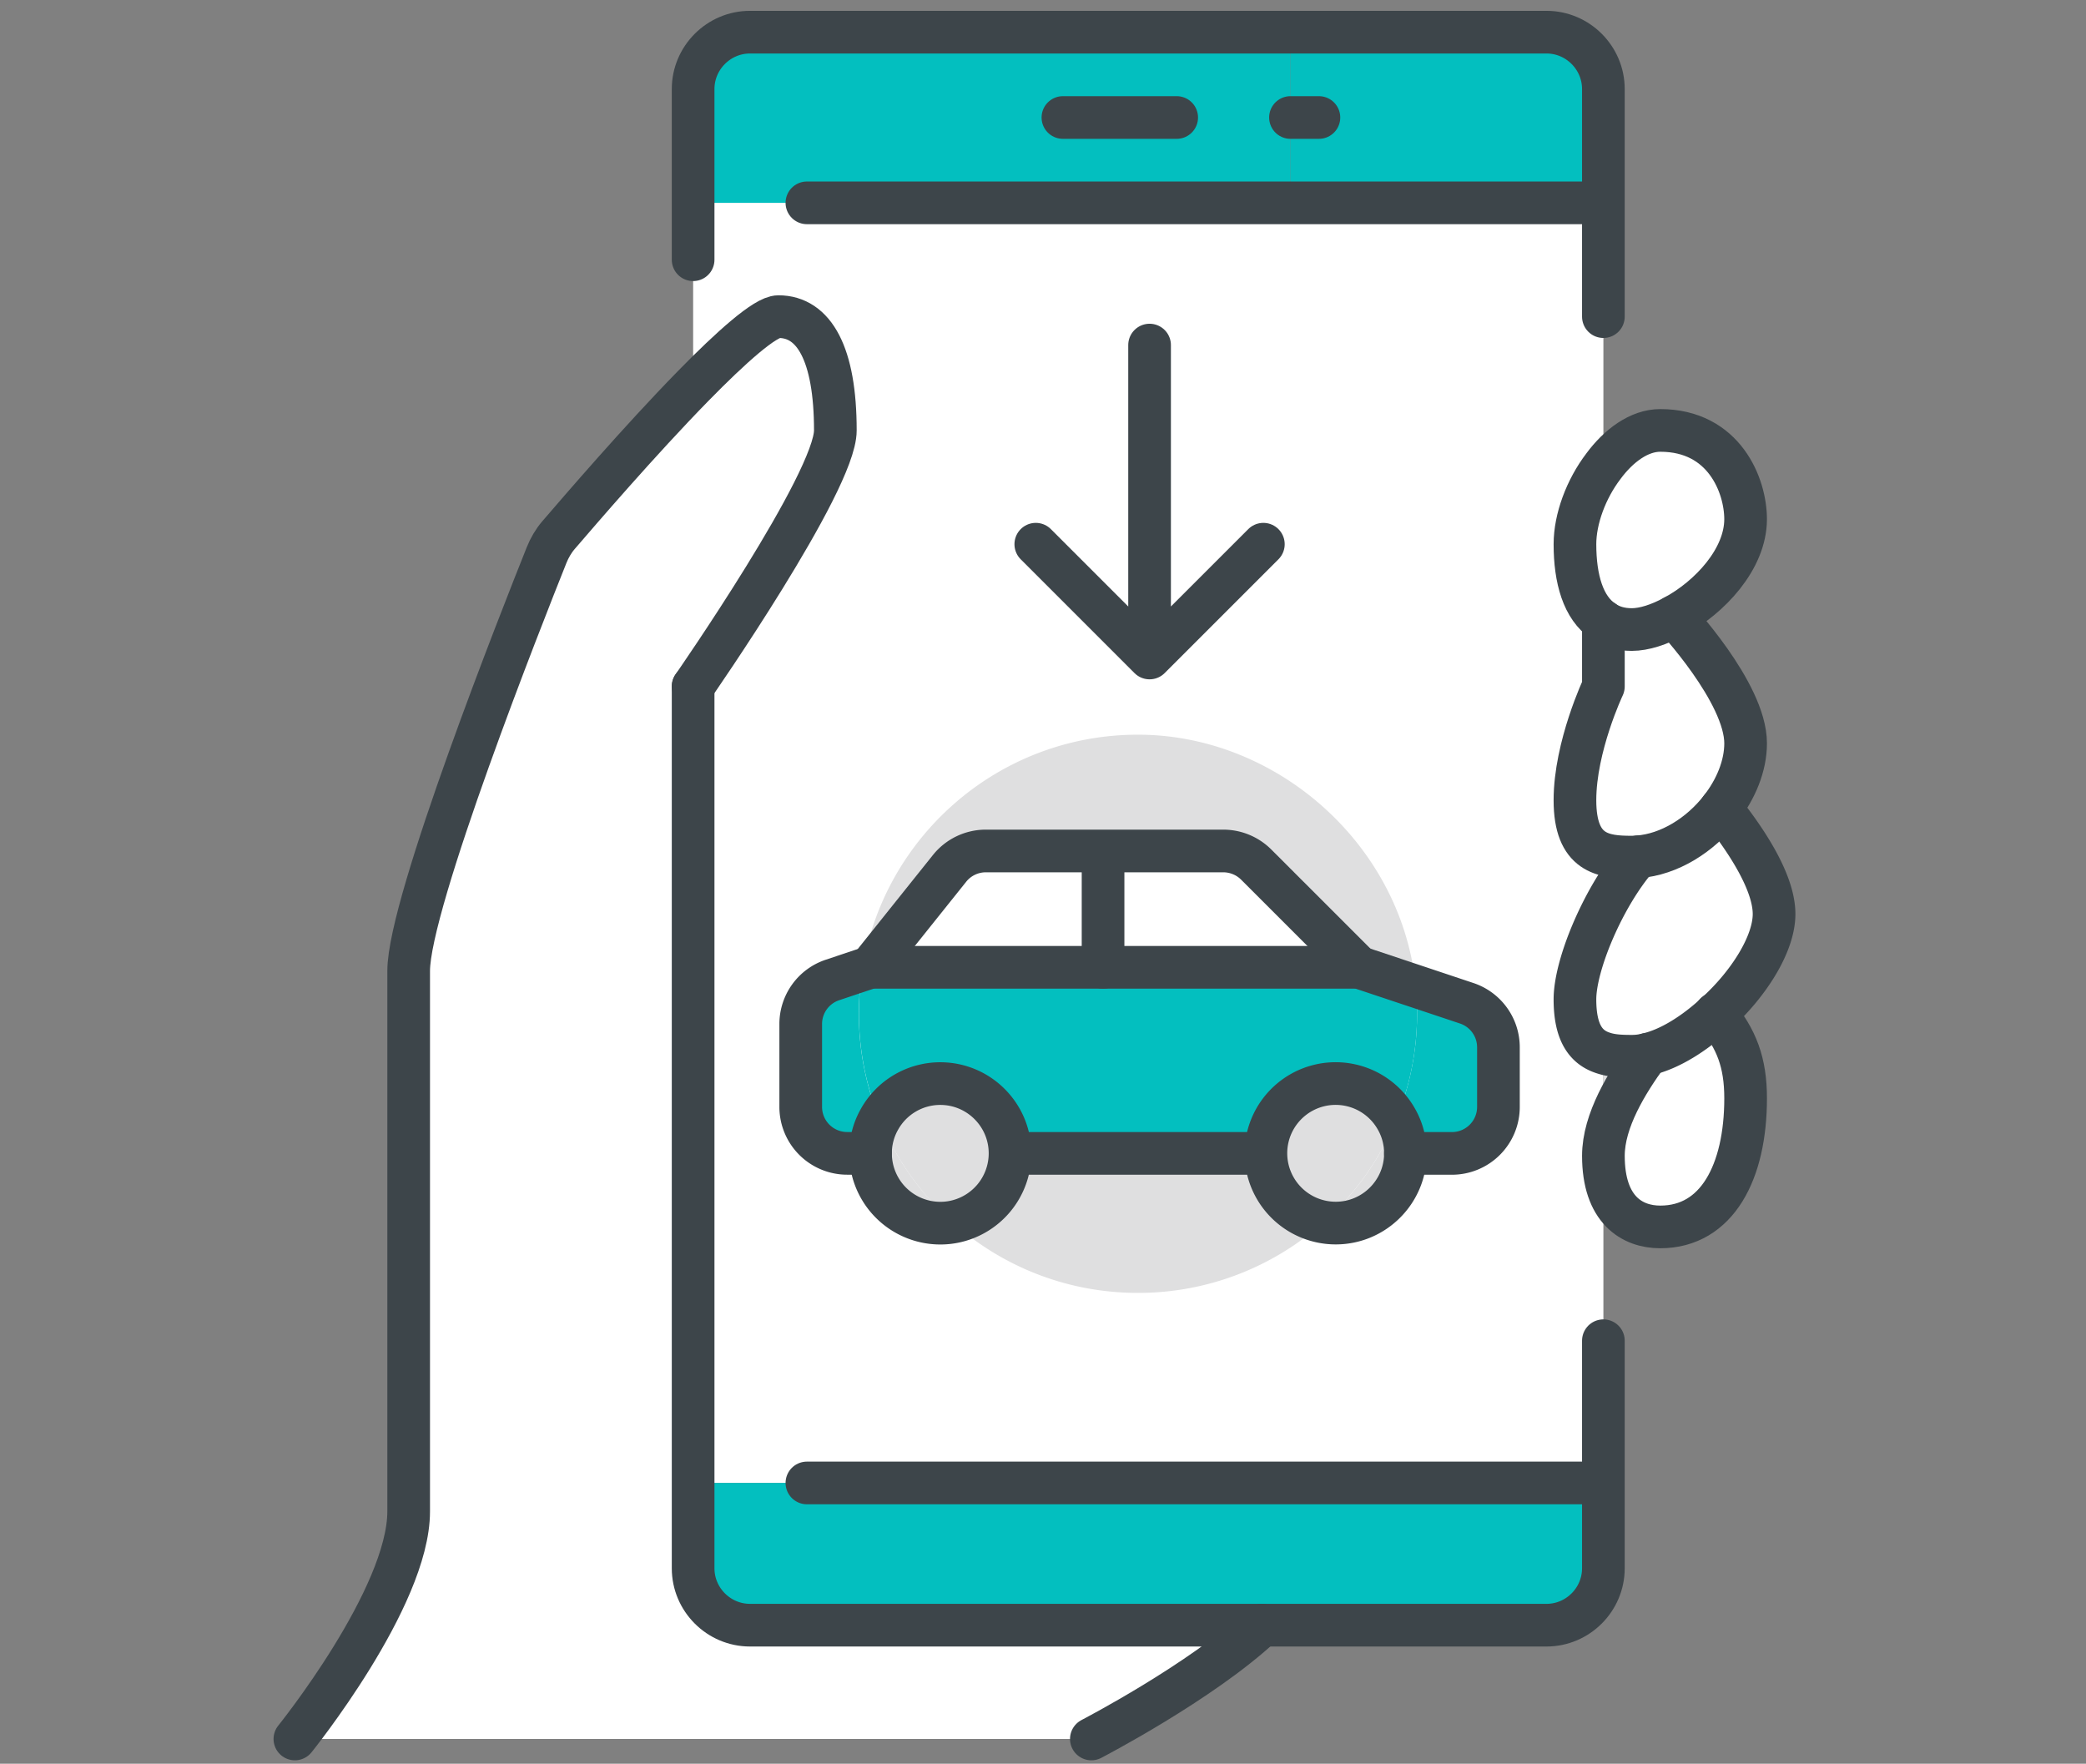 <svg width="110" height="93" viewBox="0 0 110 93" fill="none"
    xmlns="http://www.w3.org/2000/svg">
    <rect x="0" y="0" width="110" height="93" fill="#808080" stroke="none"/>
    <path d="M83.05 42.196c0 2.835 1.5 3 3 3 .106 0 .21 0 .316-.015-1.785 2.04-3.315 5.655-3.315 7.515 0 1.86.645 2.565 1.515 2.835l-.015.06v22.605h-48v-42s7.5-10.785 7.5-13.5c0-4.035-1.126-6-3-6-.69 0-2.49 1.605-4.5 3.66v-9.66h48v13.89c-.915 1.2-1.5 2.775-1.5 4.11 0 1.83.435 3.36 1.5 4.065v3.435s-1.5 3.165-1.5 6Z" fill="#fff"/>
    <path d="M68.05 6.196v-4.5h13.5c1.65 0 3 1.35 3 3v6h-16.5v-4.5Z" fill="#03BFBF"/>
    <path d="M90.476 53.461c-1.14 1.05-2.43 1.86-3.6 2.13a3.192 3.192 0 0 1-.825.105c-.51 0-1.035-.015-1.485-.165-.87-.27-1.515-.975-1.515-2.835 0-1.86 1.53-5.475 3.315-7.515 1.665-.12 3.3-1.155 4.38-2.55 1.11 1.38 2.805 3.765 2.805 5.565 0 1.59-1.35 3.705-3.075 5.265Z" fill="#fff"/>
    <path d="M68.05 10.696h-31.5v-6c0-1.65 1.35-3 3-3h28.5v9Z" fill="#03BFBF"/>
    <path d="M86.05 55.696c.27 0 .54-.03.826-.105-1.08 1.485-2.325 3.495-2.325 5.355v-5.355l.015-.06c.45.15.975.165 1.485.165Z" fill="#DFDFE0"/>
    <path d="M84.55 24.586c.81-1.095 1.89-1.89 3-1.89 3.376 0 4.5 2.91 4.5 4.68 0 2.1-1.89 4.125-3.764 5.13-.795.435-1.59.69-2.235.69-.6 0-1.095-.15-1.5-.435-1.065-.705-1.5-2.235-1.5-4.065 0-1.335.585-2.91 1.5-4.11ZM92.05 57.916c0 3.87-1.5 6.78-4.5 6.78-1.5 0-3-.915-3-3.75 0-1.86 1.246-3.87 2.326-5.355 1.17-.27 2.46-1.08 3.6-2.13 1.095 1.32 1.575 2.565 1.575 4.455Z" fill="#fff"/>
    <path d="M92.05 39.196c0 1.185-.51 2.415-1.304 3.435-1.08 1.395-2.715 2.43-4.38 2.55-.105.015-.21.015-.315.015-1.5 0-3-.165-3-3s1.5-6 1.5-6v-3.435c.405.285.9.435 1.5.435.645 0 1.44-.255 2.235-.69 0 0 3.765 4.005 3.765 6.69Z" fill="#fff"/>
    <path d="M84.55 78.196v4.5c0 1.65-1.35 3-3 3h-42c-1.65 0-3-1.35-3-3v-4.5h48Z" fill="#03BFBF"/>
    <path d="M36.55 20.356c2.01-2.055 3.81-3.66 4.5-3.66 1.876 0 3 1.965 3 6 0 2.715-7.5 13.5-7.5 13.5v46.5c0 1.65 1.35 3 3 3h27c-3.21 3-9 6-9 6h-42s6-7.44 6-12v-28.5c0-3.585 6.015-18.78 7.275-21.93.15-.375.36-.735.615-1.035 1.11-1.29 4.305-5.01 7.11-7.875Z" fill="#fff"/>
    <path d="M36.55 13.696v-9c0-1.65 1.35-3 3-3h42c1.65 0 3 1.35 3 3v12M36.55 36.196v46.5c0 1.65 1.35 3 3 3h42c1.65 0 3-1.35 3-3v-12M84.55 10.696h-42M56.05 6.196h6M68.05 6.196h1.5M84.55 78.196h-42" stroke="#3D454A" stroke-width="2.25" stroke-linecap="round" stroke-linejoin="round"/>
    <path d="M15.55 91.696s6-7.44 6-12v-28.5c0-3.585 6.015-18.78 7.275-21.93.15-.375.36-.735.615-1.035 1.11-1.29 4.305-5.01 7.11-7.875 2.01-2.055 3.81-3.66 4.5-3.66 1.876 0 3 1.965 3 6 0 2.715-7.5 13.5-7.5 13.5M66.55 85.696c-3.21 3-9 6-9 6M84.55 24.586c.81-1.095 1.89-1.89 3-1.89 3.376 0 4.5 2.91 4.5 4.68 0 2.1-1.89 4.125-3.764 5.13-.795.435-1.59.69-2.235.69-.6 0-1.095-.15-1.5-.435-1.065-.705-1.5-2.235-1.5-4.065 0-1.335.585-2.91 1.5-4.11Z" stroke="#3D454A" stroke-width="2.25" stroke-linecap="round" stroke-linejoin="round"/>
    <path d="M88.286 32.506s3.765 4.005 3.765 6.69c0 1.185-.51 2.415-1.305 3.435-1.08 1.395-2.715 2.43-4.38 2.55-.105.015-.21.015-.315.015-1.5 0-3-.165-3-3s1.5-6 1.5-6v-3.435" stroke="#3D454A" stroke-width="2.25" stroke-linecap="round" stroke-linejoin="round"/>
    <path d="M90.746 42.631c1.11 1.38 2.805 3.765 2.805 5.565 0 1.59-1.35 3.705-3.075 5.265-1.14 1.05-2.43 1.86-3.6 2.13a3.192 3.192 0 0 1-.825.105c-.51 0-1.035-.015-1.485-.165-.87-.27-1.515-.975-1.515-2.835 0-1.86 1.53-5.475 3.315-7.515" stroke="#3D454A" stroke-width="2.25" stroke-linecap="round" stroke-linejoin="round"/>
    <path d="m90.46 53.446.016.015c1.095 1.32 1.575 2.565 1.575 4.455 0 3.87-1.5 6.78-4.5 6.78-1.5 0-3-.915-3-3.75 0-1.86 1.245-3.87 2.325-5.355M54.62 28.696l6 6 6-6M60.62 34.696v-16.5" stroke="#3D454A" stroke-width="2.25" stroke-linecap="round" stroke-linejoin="round"/>
    <path d="M46.381 59.007a14.64 14.64 0 0 0 3.833 5.434 3.681 3.681 0 0 1-4.31-3.624c-.001-.656.171-1.275.477-1.81Z" fill="#DFDFE0"/>
    <path d="M79.017 55.224v3.14a2.451 2.451 0 0 1-2.452 2.453h-2.453c0-.656-.172-1.275-.478-1.81a14.564 14.564 0 0 0 1.091-5.55c0-.49-.024-.974-.067-1.453l2.68.897a2.447 2.447 0 0 1 1.68 2.325v-.002Z" fill="#03BFBF"/>
    <path d="M66.753 60.817A3.683 3.683 0 0 0 69.8 64.44a14.656 14.656 0 0 1-9.793 3.735c-3.76 0-7.187-1.41-9.794-3.735a3.683 3.683 0 0 0 3.047-3.624h13.493Z" fill="#DFDFE0"/>
    <path d="M70.432 57.136c1.374 0 2.569.754 3.2 1.871a14.642 14.642 0 0 1-3.832 5.434 3.683 3.683 0 0 1-3.047-3.624c0-2.03 1.65-3.679 3.679-3.679v-.002Z" fill="#DFDFE0"/>
    <path d="M74.112 60.817a3.681 3.681 0 0 1-4.31 3.624 14.626 14.626 0 0 0 3.832-5.434c.308.535.478 1.154.478 1.81Z" fill="#DFDFE0"/>
    <path d="M46.381 59.007a3.615 3.615 0 0 0-.478 1.81h-1.226a2.451 2.451 0 0 1-2.453-2.453v-4.367c0-1.055.675-1.993 1.68-2.325l1.57-.526a14.475 14.475 0 0 0-.184 2.311c0 1.963.386 3.833 1.091 5.55Z" fill="#03BFBF"/>
    <path d="M74.658 52.004c.043.478.068.962.068 1.453 0 1.963-.387 3.832-1.092 5.55a3.677 3.677 0 0 0-6.879 1.808h-13.49c0-2.031-1.65-3.68-3.68-3.68a3.671 3.671 0 0 0-3.2 1.872 14.564 14.564 0 0 1-1.091-5.55c0-.786.061-1.558.183-2.312l.43-.14h25.755l2.998.999h-.002Z" fill="#03BFBF"/>
    <path d="m45.903 51.005-.43.14c1.11-7.027 7.193-12.405 14.534-12.405 7.34 0 13.914 5.82 14.65 13.264l-2.999-1-5.415-5.414a2.458 2.458 0 0 0-1.736-.719H51.984c-.743 0-1.448.338-1.913.921l-4.17 5.213h.002ZM49.582 57.136c2.03 0 3.678 1.65 3.678 3.679a3.683 3.683 0 0 1-3.046 3.624 14.625 14.625 0 0 1-3.833-5.433 3.677 3.677 0 0 1 3.2-1.872v.002Z" fill="#DFDFE0"/>
    <path d="M71.658 51.005h-13.49v-6.133h6.34c.651 0 1.276.257 1.737.718l5.415 5.415h-.002ZM58.167 44.872v6.133H45.903l4.17-5.213a2.452 2.452 0 0 1 1.912-.92h6.182Z" fill="#fff"/>
    <path d="M53.262 60.816c0-2.03-1.65-3.678-3.678-3.678a3.671 3.671 0 0 0-3.201 1.871 3.615 3.615 0 0 0-.478 1.81 3.681 3.681 0 0 0 4.31 3.624 3.683 3.683 0 0 0 3.047-3.625v-.002ZM74.112 60.816c0-.656-.172-1.275-.478-1.809a3.677 3.677 0 0 0-6.88 1.808 3.683 3.683 0 0 0 3.68 3.678c2.03 0 3.678-1.65 3.678-3.678v.001ZM66.753 60.817h-13.49" stroke="#3D454A" stroke-width="2.25" stroke-linecap="round" stroke-linejoin="round"/>
    <path d="M45.903 60.817h-1.226a2.451 2.451 0 0 1-2.453-2.453v-4.367c0-1.055.675-1.993 1.68-2.325l1.57-.526.429-.141h25.755l2.998 1 2.68.895a2.447 2.447 0 0 1 1.68 2.325v3.141a2.451 2.451 0 0 1-2.453 2.453h-2.452" stroke="#3D454A" stroke-width="2.25" stroke-linecap="round" stroke-linejoin="round"/>
    <path d="m71.658 51.005-5.415-5.415a2.458 2.458 0 0 0-1.736-.718H51.983c-.742 0-1.447.337-1.912.92l-4.17 5.213M58.167 44.872v6.133" stroke="#3D454A" stroke-width="2.25" stroke-linecap="round" stroke-linejoin="round"/>
</svg>
